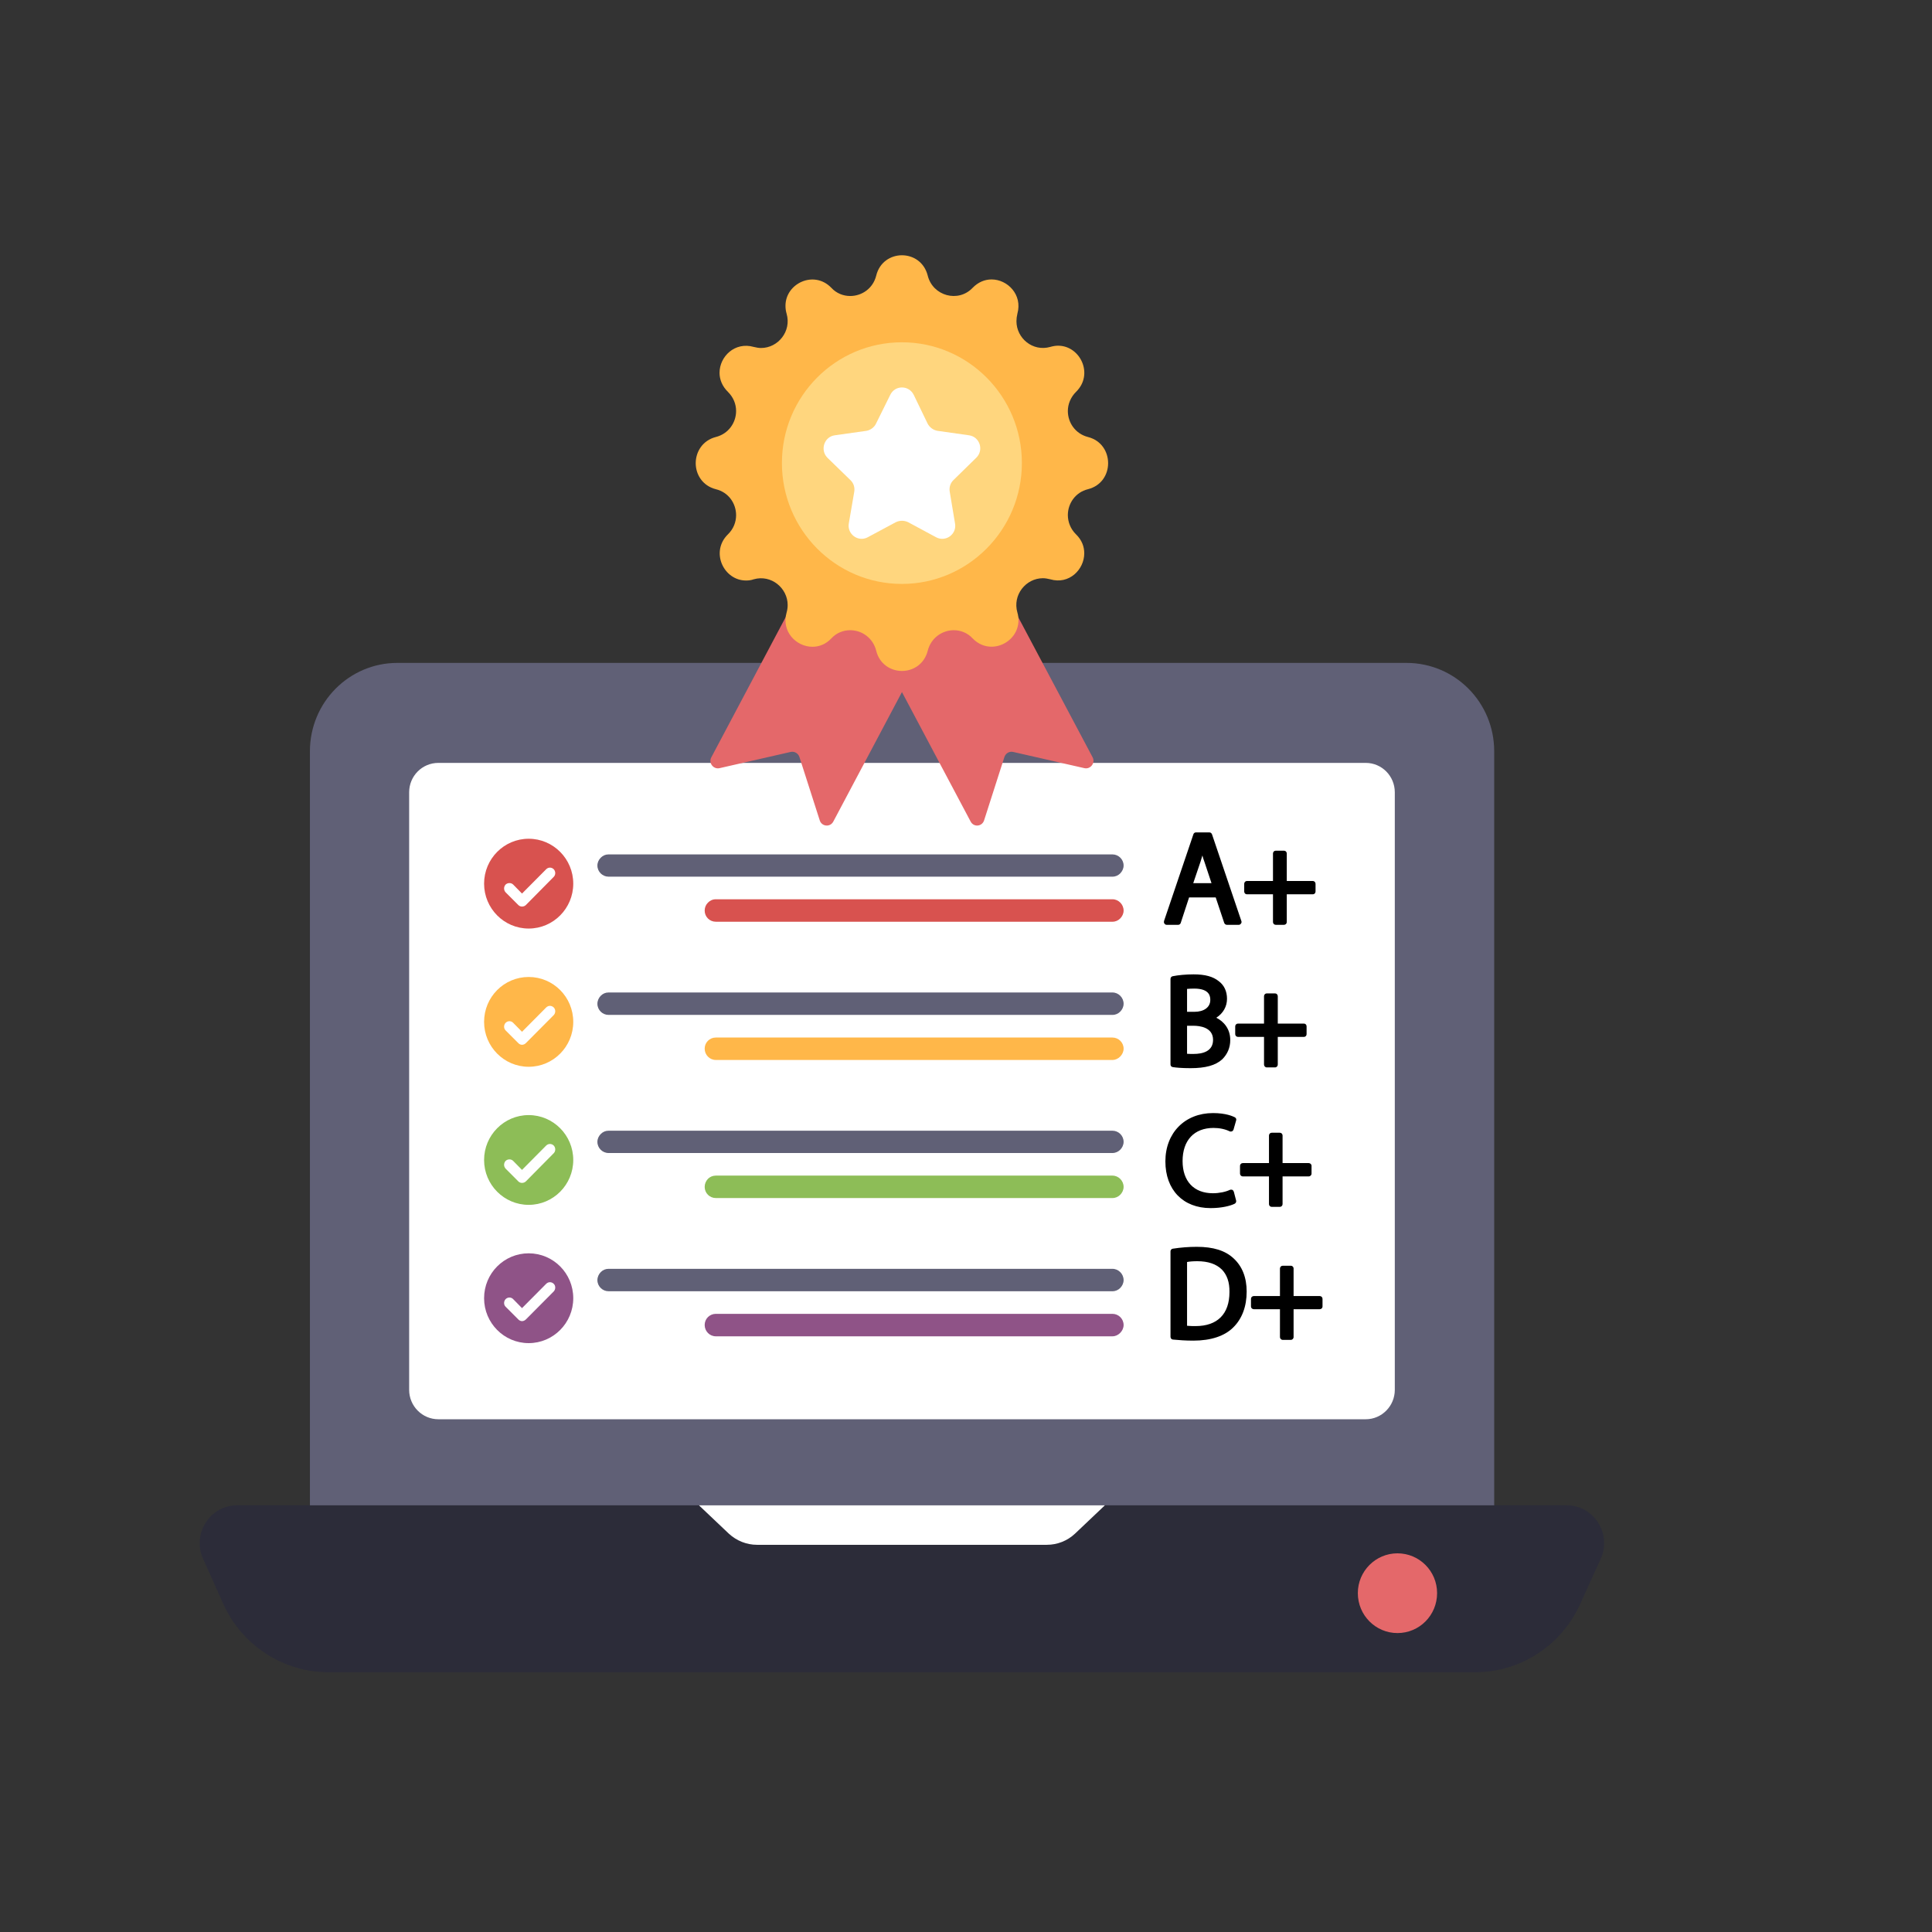 <svg xmlns="http://www.w3.org/2000/svg" xmlns:xlink="http://www.w3.org/1999/xlink" width="65" viewBox="0 0 48.75 48.75" height="65" preserveAspectRatio="xMidYMid meet"><rect x="0" y="0" width="48.75" height="48.75" fill="#333333" stroke="none"/><defs><clipPath id="57a99b6d09"><path d="M 5 37 L 40.668 37 L 40.668 42.227 L 5 42.227 Z M 5 37 " clip-rule="nonzero"></path></clipPath><clipPath id="da725c87e0"><path d="M 17 6.41 L 28 6.41 L 28 17 L 17 17 Z M 17 6.41 " clip-rule="nonzero"></path></clipPath></defs><path fill="#606076" d="M 37.703 18.957 L 37.703 38.332 L 7.82 38.332 L 7.82 18.957 C 7.82 17.723 8.809 16.727 10.027 16.727 L 35.488 16.727 C 36.715 16.727 37.703 17.723 37.703 18.957 Z M 37.703 18.957 " fill-opacity="1" fill-rule="nonzero"></path><path fill="#ffffff" d="M 10.324 35.07 L 10.324 19.992 C 10.324 19.582 10.652 19.25 11.062 19.25 L 34.461 19.25 C 34.867 19.25 35.195 19.582 35.195 19.992 L 35.195 35.07 C 35.195 35.477 34.867 35.812 34.461 35.812 L 11.062 35.812 C 10.652 35.812 10.324 35.477 10.324 35.07 Z M 10.324 35.07 " fill-opacity="1" fill-rule="nonzero"></path><g clip-path="url(#57a99b6d09)"><path fill="#2c2c39" d="M 40.395 39.324 L 39.875 40.469 C 39.402 41.516 38.371 42.195 37.227 42.195 L 8.281 42.195 C 7.145 42.195 6.105 41.516 5.633 40.469 L 5.121 39.324 C 4.844 38.703 5.297 37.984 5.98 37.984 L 39.535 37.984 C 40.219 37.984 40.672 38.703 40.395 39.324 Z M 40.395 39.324 " fill-opacity="1" fill-rule="nonzero"></path></g><path fill="#ffffff" d="M 27.879 37.984 L 27.125 38.699 C 26.934 38.879 26.68 38.98 26.414 38.98 L 19.102 38.98 C 18.84 38.98 18.586 38.879 18.391 38.699 L 17.637 37.984 Z M 27.879 37.984 " fill-opacity="1" fill-rule="nonzero"></path><path fill="#e4686a" d="M 36.262 40.199 C 36.262 40.758 35.816 41.207 35.262 41.207 C 34.711 41.207 34.262 40.758 34.262 40.199 C 34.262 39.645 34.711 39.195 35.262 39.195 C 35.816 39.195 36.262 39.645 36.262 40.199 Z M 36.262 40.199 " fill-opacity="1" fill-rule="nonzero"></path><path fill="#d8524f" d="M 14.465 22.297 C 14.465 22.922 13.961 23.43 13.34 23.43 C 12.719 23.43 12.215 22.922 12.215 22.297 C 12.215 21.672 12.719 21.164 13.34 21.164 C 13.961 21.164 14.465 21.672 14.465 22.297 Z M 14.465 22.297 " fill-opacity="1" fill-rule="nonzero"></path><path fill="#ffffff" d="M 13.172 22.875 C 13.137 22.875 13.105 22.863 13.078 22.836 L 12.758 22.516 C 12.707 22.461 12.707 22.375 12.758 22.32 C 12.812 22.27 12.898 22.27 12.949 22.32 L 13.172 22.547 L 13.781 21.934 C 13.836 21.879 13.918 21.879 13.973 21.934 C 14.023 21.988 14.023 22.074 13.973 22.125 L 13.27 22.836 C 13.242 22.863 13.207 22.875 13.172 22.875 Z M 13.172 22.875 " fill-opacity="1" fill-rule="nonzero"></path><path fill="#606076" d="M 28.352 21.84 C 28.352 21.918 28.316 21.988 28.266 22.039 C 28.215 22.09 28.148 22.121 28.07 22.121 L 15.355 22.121 C 15.203 22.121 15.074 21.996 15.074 21.84 C 15.074 21.762 15.109 21.691 15.16 21.641 C 15.211 21.59 15.277 21.559 15.355 21.559 L 28.07 21.559 C 28.223 21.559 28.352 21.684 28.352 21.84 Z M 28.352 21.84 " fill-opacity="1" fill-rule="nonzero"></path><path fill="#d8524f" d="M 28.352 22.977 C 28.352 23.055 28.316 23.125 28.266 23.176 C 28.215 23.227 28.148 23.258 28.07 23.258 L 18.062 23.258 C 17.906 23.258 17.781 23.133 17.781 22.977 C 17.781 22.898 17.812 22.828 17.863 22.777 C 17.914 22.723 17.984 22.691 18.062 22.691 L 28.07 22.691 C 28.223 22.691 28.352 22.82 28.352 22.977 Z M 28.352 22.977 " fill-opacity="1" fill-rule="nonzero"></path><path fill="#ffb749" d="M 14.465 25.785 C 14.465 26.41 13.961 26.918 13.34 26.918 C 12.719 26.918 12.215 26.41 12.215 25.785 C 12.215 25.156 12.719 24.652 13.34 24.652 C 13.961 24.652 14.465 25.156 14.465 25.785 Z M 14.465 25.785 " fill-opacity="1" fill-rule="nonzero"></path><path fill="#ffffff" d="M 13.172 26.363 C 13.137 26.363 13.105 26.348 13.078 26.32 L 12.758 26 C 12.707 25.949 12.707 25.863 12.758 25.809 C 12.812 25.754 12.898 25.754 12.949 25.809 L 13.172 26.035 L 13.781 25.422 C 13.836 25.367 13.918 25.367 13.973 25.422 C 14.023 25.473 14.023 25.559 13.973 25.613 L 13.27 26.32 C 13.242 26.348 13.207 26.363 13.172 26.363 Z M 13.172 26.363 " fill-opacity="1" fill-rule="nonzero"></path><path fill="#606076" d="M 28.352 25.328 C 28.352 25.406 28.316 25.477 28.266 25.527 C 28.215 25.578 28.148 25.609 28.07 25.609 L 15.355 25.609 C 15.203 25.609 15.074 25.484 15.074 25.328 C 15.074 25.25 15.109 25.176 15.16 25.125 C 15.211 25.074 15.277 25.043 15.355 25.043 L 28.07 25.043 C 28.223 25.043 28.352 25.172 28.352 25.328 Z M 28.352 25.328 " fill-opacity="1" fill-rule="nonzero"></path><path fill="#ffb749" d="M 28.352 26.461 C 28.352 26.539 28.316 26.609 28.266 26.66 C 28.215 26.711 28.148 26.746 28.07 26.746 L 18.062 26.746 C 17.906 26.746 17.781 26.617 17.781 26.461 C 17.781 26.383 17.812 26.312 17.863 26.262 C 17.914 26.211 17.984 26.18 18.062 26.18 L 28.07 26.18 C 28.223 26.18 28.352 26.305 28.352 26.461 Z M 28.352 26.461 " fill-opacity="1" fill-rule="nonzero"></path><path fill="#8dbd57" d="M 14.465 29.27 C 14.465 29.895 13.961 30.402 13.34 30.402 C 12.719 30.402 12.215 29.895 12.215 29.27 C 12.215 28.645 12.719 28.137 13.34 28.137 C 13.961 28.137 14.465 28.645 14.465 29.27 Z M 14.465 29.27 " fill-opacity="1" fill-rule="nonzero"></path><path fill="#ffffff" d="M 13.172 29.848 C 13.137 29.848 13.105 29.836 13.078 29.809 L 12.758 29.488 C 12.707 29.434 12.707 29.348 12.758 29.293 C 12.812 29.242 12.898 29.242 12.949 29.293 L 13.172 29.52 L 13.781 28.906 C 13.836 28.852 13.918 28.852 13.973 28.906 C 14.023 28.961 14.023 29.047 13.973 29.098 L 13.27 29.809 C 13.242 29.836 13.207 29.848 13.172 29.848 Z M 13.172 29.848 " fill-opacity="1" fill-rule="nonzero"></path><path fill="#606076" d="M 28.352 28.812 C 28.352 28.891 28.316 28.961 28.266 29.012 C 28.215 29.062 28.148 29.094 28.07 29.094 L 15.355 29.094 C 15.203 29.094 15.074 28.969 15.074 28.812 C 15.074 28.734 15.109 28.664 15.16 28.613 C 15.211 28.562 15.277 28.531 15.355 28.531 L 28.07 28.531 C 28.223 28.531 28.352 28.656 28.352 28.812 Z M 28.352 28.812 " fill-opacity="1" fill-rule="nonzero"></path><path fill="#8dbd57" d="M 28.352 29.949 C 28.352 30.027 28.316 30.098 28.266 30.148 C 28.215 30.199 28.148 30.23 28.07 30.23 L 18.062 30.23 C 17.906 30.23 17.781 30.105 17.781 29.949 C 17.781 29.871 17.812 29.801 17.863 29.746 C 17.914 29.695 17.984 29.664 18.062 29.664 L 28.07 29.664 C 28.223 29.664 28.352 29.793 28.352 29.949 Z M 28.352 29.949 " fill-opacity="1" fill-rule="nonzero"></path><path fill="#8f5387" d="M 14.465 32.758 C 14.465 33.383 13.961 33.891 13.34 33.891 C 12.719 33.891 12.215 33.383 12.215 32.758 C 12.215 32.129 12.719 31.625 13.34 31.625 C 13.961 31.625 14.465 32.129 14.465 32.758 Z M 14.465 32.758 " fill-opacity="1" fill-rule="nonzero"></path><path fill="#ffffff" d="M 13.172 33.336 C 13.137 33.336 13.105 33.32 13.078 33.293 L 12.758 32.973 C 12.707 32.922 12.707 32.836 12.758 32.781 C 12.812 32.727 12.898 32.727 12.949 32.781 L 13.172 33.008 L 13.781 32.395 C 13.836 32.34 13.918 32.34 13.973 32.395 C 14.023 32.445 14.023 32.531 13.973 32.586 L 13.27 33.293 C 13.242 33.32 13.207 33.336 13.172 33.336 Z M 13.172 33.336 " fill-opacity="1" fill-rule="nonzero"></path><path fill="#606076" d="M 28.352 32.301 C 28.352 32.379 28.316 32.449 28.266 32.5 C 28.215 32.551 28.148 32.582 28.07 32.582 L 15.355 32.582 C 15.203 32.582 15.074 32.457 15.074 32.301 C 15.074 32.223 15.109 32.148 15.16 32.098 C 15.211 32.047 15.277 32.016 15.355 32.016 L 28.07 32.016 C 28.223 32.016 28.352 32.145 28.352 32.301 Z M 28.352 32.301 " fill-opacity="1" fill-rule="nonzero"></path><path fill="#8f5387" d="M 28.352 33.434 C 28.352 33.512 28.316 33.582 28.266 33.633 C 28.215 33.684 28.148 33.719 28.07 33.719 L 18.062 33.719 C 17.906 33.719 17.781 33.59 17.781 33.434 C 17.781 33.355 17.812 33.285 17.863 33.234 C 17.914 33.184 17.984 33.152 18.062 33.152 L 28.07 33.152 C 28.223 33.152 28.352 33.277 28.352 33.434 Z M 28.352 33.434 " fill-opacity="1" fill-rule="nonzero"></path><path fill="#000000" d="M 29.953 22.578 L 29.73 23.266 L 29.438 23.266 L 30.176 21.074 L 30.516 21.074 L 31.258 23.266 L 30.957 23.266 L 30.727 22.578 Z M 30.668 22.355 L 30.453 21.727 C 30.406 21.582 30.375 21.453 30.34 21.324 L 30.336 21.324 C 30.305 21.457 30.266 21.59 30.227 21.723 L 30.012 22.355 Z M 30.668 22.355 " fill-opacity="1" fill-rule="nonzero"></path><path fill="#000000" d="M 31.258 23.336 L 30.957 23.336 C 30.93 23.336 30.902 23.316 30.891 23.289 L 30.676 22.645 L 30.004 22.645 L 29.793 23.289 C 29.785 23.316 29.758 23.336 29.73 23.336 L 29.438 23.336 C 29.414 23.336 29.395 23.324 29.383 23.305 C 29.367 23.289 29.367 23.266 29.371 23.242 L 30.113 21.051 C 30.121 21.023 30.148 21.004 30.176 21.004 L 30.516 21.004 C 30.547 21.004 30.57 21.023 30.582 21.051 L 31.324 23.242 C 31.332 23.266 31.328 23.289 31.312 23.305 C 31.301 23.324 31.281 23.336 31.258 23.336 Z M 31.008 23.195 L 31.16 23.195 L 30.465 21.145 L 30.227 21.145 L 29.535 23.195 L 29.68 23.195 L 29.891 22.555 C 29.898 22.527 29.926 22.508 29.953 22.508 L 30.727 22.508 C 30.754 22.508 30.781 22.527 30.793 22.555 Z M 30.668 22.426 L 30.012 22.426 C 29.988 22.426 29.969 22.414 29.957 22.395 C 29.941 22.379 29.941 22.355 29.945 22.332 L 30.16 21.699 C 30.195 21.586 30.23 21.465 30.27 21.309 C 30.285 21.246 30.395 21.246 30.41 21.309 L 30.414 21.328 C 30.445 21.445 30.477 21.57 30.52 21.703 L 30.734 22.332 C 30.742 22.355 30.738 22.379 30.723 22.395 C 30.711 22.414 30.691 22.426 30.668 22.426 Z M 30.109 22.285 L 30.57 22.285 L 30.391 21.746 C 30.371 21.691 30.352 21.637 30.34 21.586 C 30.324 21.641 30.309 21.691 30.293 21.742 Z M 30.109 22.285 " fill-opacity="1" fill-rule="nonzero"></path><path fill="#000000" d="M 32.398 21.535 L 32.398 22.301 L 33.129 22.301 L 33.129 22.496 L 32.398 22.496 L 32.398 23.266 L 32.191 23.266 L 32.191 22.496 L 31.461 22.496 L 31.461 22.301 L 32.191 22.301 L 32.191 21.535 Z M 32.398 21.535 " fill-opacity="1" fill-rule="nonzero"></path><path fill="#000000" d="M 32.398 23.336 L 32.191 23.336 C 32.152 23.336 32.121 23.305 32.121 23.266 L 32.121 22.566 L 31.461 22.566 C 31.426 22.566 31.395 22.535 31.395 22.496 L 31.395 22.301 C 31.395 22.262 31.426 22.23 31.461 22.23 L 32.121 22.23 L 32.121 21.535 C 32.121 21.496 32.152 21.465 32.191 21.465 L 32.398 21.465 C 32.438 21.465 32.469 21.496 32.469 21.535 L 32.469 22.23 L 33.129 22.23 C 33.164 22.23 33.195 22.262 33.195 22.301 L 33.195 22.496 C 33.195 22.535 33.164 22.566 33.129 22.566 L 32.469 22.566 L 32.469 23.266 C 32.469 23.305 32.438 23.336 32.398 23.336 Z M 32.262 23.195 L 32.328 23.195 L 32.328 22.496 C 32.328 22.457 32.359 22.426 32.398 22.426 L 33.059 22.426 L 33.059 22.371 L 32.398 22.371 C 32.359 22.371 32.328 22.34 32.328 22.301 L 32.328 21.605 L 32.262 21.605 L 32.262 22.301 C 32.262 22.34 32.23 22.371 32.191 22.371 L 31.531 22.371 L 31.531 22.426 L 32.191 22.426 C 32.23 22.426 32.262 22.457 32.262 22.496 Z M 32.262 23.195 " fill-opacity="1" fill-rule="nonzero"></path><path fill="#000000" d="M 29.602 24.703 C 29.727 24.676 29.918 24.656 30.117 24.656 C 30.398 24.656 30.578 24.707 30.711 24.816 C 30.824 24.902 30.895 25.031 30.895 25.203 C 30.895 25.414 30.754 25.602 30.527 25.684 L 30.527 25.691 C 30.73 25.742 30.973 25.914 30.973 26.242 C 30.973 26.43 30.898 26.57 30.789 26.68 C 30.637 26.82 30.395 26.883 30.039 26.883 C 29.844 26.883 29.695 26.871 29.602 26.859 Z M 29.883 25.602 L 30.137 25.602 C 30.434 25.602 30.609 25.445 30.609 25.234 C 30.609 24.977 30.414 24.875 30.133 24.875 C 30.004 24.875 29.93 24.887 29.883 24.895 Z M 29.883 26.648 C 29.938 26.66 30.02 26.664 30.117 26.664 C 30.41 26.664 30.676 26.555 30.676 26.238 C 30.676 25.938 30.422 25.816 30.117 25.816 L 29.883 25.816 Z M 29.883 26.648 " fill-opacity="1" fill-rule="nonzero"></path><path fill="#000000" d="M 30.039 26.953 C 29.816 26.953 29.664 26.938 29.594 26.926 C 29.559 26.922 29.535 26.895 29.535 26.859 L 29.535 24.703 C 29.535 24.668 29.555 24.641 29.59 24.633 C 29.727 24.605 29.926 24.586 30.117 24.586 C 30.41 24.586 30.609 24.641 30.758 24.762 C 30.891 24.863 30.961 25.016 30.961 25.203 C 30.961 25.398 30.863 25.57 30.691 25.68 C 30.875 25.773 31.043 25.957 31.043 26.242 C 31.043 26.434 30.973 26.598 30.84 26.73 C 30.672 26.883 30.418 26.953 30.039 26.953 Z M 29.672 26.797 C 29.75 26.805 29.875 26.816 30.039 26.816 C 30.375 26.816 30.605 26.754 30.742 26.629 C 30.852 26.523 30.906 26.395 30.906 26.242 C 30.906 25.957 30.699 25.809 30.508 25.758 C 30.477 25.75 30.457 25.723 30.457 25.691 C 30.457 25.66 30.473 25.629 30.5 25.621 C 30.699 25.547 30.824 25.387 30.824 25.203 C 30.824 25.059 30.773 24.949 30.672 24.871 C 30.547 24.77 30.379 24.727 30.117 24.727 C 29.961 24.727 29.797 24.738 29.672 24.762 Z M 30.117 26.734 C 30.004 26.734 29.926 26.73 29.871 26.719 C 29.84 26.715 29.812 26.684 29.812 26.648 L 29.812 25.816 C 29.812 25.777 29.844 25.746 29.883 25.746 L 30.117 25.746 C 30.512 25.746 30.746 25.93 30.746 26.238 C 30.746 26.547 30.512 26.734 30.117 26.734 Z M 29.953 26.59 C 29.996 26.594 30.051 26.594 30.117 26.594 C 30.344 26.594 30.609 26.531 30.609 26.238 C 30.609 25.918 30.266 25.883 30.117 25.883 L 29.953 25.883 Z M 30.137 25.668 L 29.883 25.668 C 29.844 25.668 29.812 25.641 29.812 25.602 L 29.812 24.895 C 29.812 24.863 29.836 24.832 29.867 24.828 C 29.934 24.812 30.02 24.805 30.133 24.805 C 30.609 24.805 30.68 25.074 30.68 25.234 C 30.68 25.496 30.461 25.668 30.137 25.668 Z M 29.953 25.531 L 30.137 25.531 C 30.383 25.531 30.539 25.414 30.539 25.234 C 30.539 25.16 30.539 24.945 30.133 24.945 C 30.062 24.945 30 24.949 29.953 24.953 Z M 29.953 25.531 " fill-opacity="1" fill-rule="nonzero"></path><path fill="#000000" d="M 32.172 25.137 L 32.172 25.898 L 32.902 25.898 L 32.902 26.094 L 32.172 26.094 L 32.172 26.863 L 31.965 26.863 L 31.965 26.094 L 31.238 26.094 L 31.238 25.898 L 31.965 25.898 L 31.965 25.137 Z M 32.172 25.137 " fill-opacity="1" fill-rule="nonzero"></path><path fill="#000000" d="M 32.172 26.934 L 31.965 26.934 C 31.926 26.934 31.895 26.902 31.895 26.863 L 31.895 26.164 L 31.238 26.164 C 31.199 26.164 31.168 26.133 31.168 26.094 L 31.168 25.898 C 31.168 25.859 31.199 25.828 31.238 25.828 L 31.895 25.828 L 31.895 25.137 C 31.895 25.098 31.926 25.066 31.965 25.066 L 32.172 25.066 C 32.211 25.066 32.242 25.098 32.242 25.137 L 32.242 25.828 L 32.902 25.828 C 32.941 25.828 32.969 25.859 32.969 25.898 L 32.969 26.094 C 32.969 26.133 32.941 26.164 32.902 26.164 L 32.242 26.164 L 32.242 26.863 C 32.242 26.902 32.211 26.934 32.172 26.934 Z M 32.035 26.797 L 32.102 26.797 L 32.102 26.094 C 32.102 26.055 32.133 26.023 32.172 26.023 L 32.832 26.023 L 32.832 25.969 L 32.172 25.969 C 32.133 25.969 32.102 25.938 32.102 25.898 L 32.102 25.203 L 32.035 25.203 L 32.035 25.898 C 32.035 25.938 32.004 25.969 31.965 25.969 L 31.305 25.969 L 31.305 26.023 L 31.965 26.023 C 32.004 26.023 32.035 26.055 32.035 26.094 Z M 32.035 26.797 " fill-opacity="1" fill-rule="nonzero"></path><path fill="#000000" d="M 31.121 30.312 C 31.02 30.363 30.812 30.414 30.547 30.414 C 29.934 30.414 29.473 30.023 29.473 29.305 C 29.473 28.621 29.934 28.156 30.609 28.156 C 30.879 28.156 31.051 28.215 31.125 28.254 L 31.059 28.484 C 30.953 28.434 30.801 28.395 30.621 28.395 C 30.109 28.395 29.77 28.723 29.77 29.297 C 29.77 29.832 30.078 30.18 30.605 30.18 C 30.777 30.18 30.953 30.141 31.066 30.086 Z M 31.121 30.312 " fill-opacity="1" fill-rule="nonzero"></path><path fill="#000000" d="M 30.547 30.484 C 29.852 30.484 29.406 30.023 29.406 29.305 C 29.406 28.586 29.898 28.086 30.609 28.086 C 30.934 28.086 31.109 28.168 31.156 28.191 C 31.188 28.207 31.203 28.242 31.191 28.273 L 31.125 28.504 C 31.117 28.523 31.105 28.539 31.086 28.547 C 31.066 28.555 31.047 28.555 31.027 28.547 C 30.918 28.492 30.773 28.461 30.621 28.461 C 30.133 28.461 29.84 28.773 29.84 29.297 C 29.84 29.805 30.125 30.109 30.605 30.109 C 30.766 30.109 30.93 30.074 31.035 30.023 C 31.055 30.016 31.074 30.016 31.094 30.023 C 31.113 30.031 31.125 30.051 31.133 30.07 L 31.191 30.293 C 31.199 30.324 31.184 30.359 31.152 30.375 C 31.047 30.426 30.832 30.484 30.547 30.484 Z M 30.609 28.227 C 29.973 28.227 29.543 28.66 29.543 29.305 C 29.543 29.949 29.93 30.344 30.547 30.344 C 30.766 30.344 30.938 30.309 31.039 30.27 L 31.016 30.18 C 30.898 30.223 30.75 30.246 30.605 30.246 C 30.047 30.246 29.703 29.883 29.703 29.297 C 29.703 28.695 30.055 28.324 30.621 28.324 C 30.762 28.324 30.898 28.348 31.012 28.391 L 31.043 28.293 C 30.969 28.266 30.828 28.227 30.609 28.227 Z M 30.609 28.227 " fill-opacity="1" fill-rule="nonzero"></path><path fill="#000000" d="M 32.293 28.652 L 32.293 29.418 L 33.023 29.418 L 33.023 29.613 L 32.293 29.613 L 32.293 30.383 L 32.09 30.383 L 32.09 29.613 L 31.359 29.613 L 31.359 29.418 L 32.09 29.418 L 32.09 28.652 Z M 32.293 28.652 " fill-opacity="1" fill-rule="nonzero"></path><path fill="#000000" d="M 32.293 30.453 L 32.09 30.453 C 32.051 30.453 32.02 30.422 32.02 30.383 L 32.02 29.684 L 31.359 29.684 C 31.32 29.684 31.289 29.652 31.289 29.613 L 31.289 29.418 C 31.289 29.379 31.32 29.348 31.359 29.348 L 32.02 29.348 L 32.02 28.652 C 32.02 28.613 32.051 28.582 32.09 28.582 L 32.293 28.582 C 32.332 28.582 32.363 28.613 32.363 28.652 L 32.363 29.348 L 33.023 29.348 C 33.062 29.348 33.094 29.379 33.094 29.418 L 33.094 29.613 C 33.094 29.652 33.062 29.684 33.023 29.684 L 32.363 29.684 L 32.363 30.383 C 32.363 30.422 32.332 30.453 32.293 30.453 Z M 32.156 30.312 L 32.227 30.312 L 32.227 29.613 C 32.227 29.574 32.258 29.543 32.293 29.543 L 32.953 29.543 L 32.953 29.488 L 32.293 29.488 C 32.258 29.488 32.227 29.457 32.227 29.418 L 32.227 28.723 L 32.156 28.723 L 32.156 29.418 C 32.156 29.457 32.125 29.488 32.09 29.488 L 31.43 29.488 L 31.43 29.543 L 32.09 29.543 C 32.125 29.543 32.156 29.574 32.156 29.613 Z M 32.156 30.312 " fill-opacity="1" fill-rule="nonzero"></path><path fill="#000000" d="M 29.602 31.574 C 29.773 31.551 29.977 31.531 30.199 31.531 C 30.602 31.531 30.891 31.625 31.082 31.805 C 31.273 31.98 31.387 32.234 31.387 32.59 C 31.387 32.949 31.277 33.242 31.074 33.441 C 30.871 33.648 30.535 33.758 30.113 33.758 C 29.914 33.758 29.746 33.746 29.602 33.73 Z M 29.883 33.512 C 29.953 33.527 30.059 33.531 30.168 33.531 C 30.77 33.531 31.094 33.191 31.094 32.602 C 31.098 32.082 30.805 31.754 30.211 31.754 C 30.066 31.754 29.957 31.77 29.883 31.785 Z M 29.883 33.512 " fill-opacity="1" fill-rule="nonzero"></path><path fill="#000000" d="M 30.113 33.828 C 29.922 33.828 29.746 33.816 29.594 33.801 C 29.559 33.797 29.535 33.766 29.535 33.73 L 29.535 31.574 C 29.535 31.543 29.559 31.512 29.594 31.508 C 29.793 31.477 30 31.461 30.199 31.461 C 30.613 31.461 30.918 31.555 31.129 31.754 C 31.344 31.953 31.457 32.234 31.457 32.59 C 31.457 32.965 31.34 33.277 31.121 33.492 C 30.906 33.711 30.555 33.828 30.113 33.828 Z M 29.672 33.668 C 29.805 33.68 29.953 33.688 30.113 33.688 C 30.52 33.688 30.832 33.586 31.023 33.395 C 31.215 33.203 31.316 32.926 31.316 32.59 C 31.316 32.273 31.227 32.031 31.035 31.855 C 30.852 31.684 30.578 31.602 30.199 31.602 C 30.023 31.602 29.848 31.613 29.672 31.637 Z M 30.168 33.598 C 30.031 33.598 29.938 33.594 29.871 33.582 C 29.84 33.574 29.812 33.547 29.812 33.512 L 29.812 31.785 C 29.812 31.75 29.836 31.723 29.867 31.715 C 29.934 31.703 30.043 31.684 30.211 31.684 C 30.523 31.684 30.762 31.77 30.93 31.938 C 31.086 32.098 31.164 32.32 31.164 32.602 C 31.164 33.234 30.801 33.598 30.168 33.598 Z M 29.953 33.453 C 30.023 33.461 30.105 33.461 30.168 33.461 C 30.719 33.461 31.023 33.156 31.023 32.602 C 31.027 32.355 30.961 32.168 30.832 32.035 C 30.691 31.895 30.484 31.824 30.211 31.824 C 30.098 31.824 30.012 31.832 29.953 31.844 Z M 29.953 33.453 " fill-opacity="1" fill-rule="nonzero"></path><path fill="#000000" d="M 32.574 32.008 L 32.574 32.773 L 33.301 32.773 L 33.301 32.969 L 32.574 32.969 L 32.574 33.738 L 32.367 33.738 L 32.367 32.969 L 31.637 32.969 L 31.637 32.773 L 32.367 32.773 L 32.367 32.008 Z M 32.574 32.008 " fill-opacity="1" fill-rule="nonzero"></path><path fill="#000000" d="M 32.574 33.809 L 32.367 33.809 C 32.328 33.809 32.297 33.777 32.297 33.738 L 32.297 33.035 L 31.637 33.035 C 31.598 33.035 31.566 33.004 31.566 32.969 L 31.566 32.773 C 31.566 32.734 31.598 32.703 31.637 32.703 L 32.297 32.703 L 32.297 32.008 C 32.297 31.969 32.328 31.938 32.367 31.938 L 32.574 31.938 C 32.609 31.938 32.641 31.969 32.641 32.008 L 32.641 32.703 L 33.301 32.703 C 33.34 32.703 33.371 32.734 33.371 32.773 L 33.371 32.969 C 33.371 33.004 33.34 33.035 33.301 33.035 L 32.641 33.035 L 32.641 33.738 C 32.641 33.777 32.609 33.809 32.574 33.809 Z M 32.434 33.668 L 32.504 33.668 L 32.504 32.969 C 32.504 32.93 32.535 32.898 32.574 32.898 L 33.234 32.898 L 33.234 32.844 L 32.574 32.844 C 32.535 32.844 32.504 32.812 32.504 32.773 L 32.504 32.078 L 32.434 32.078 L 32.434 32.773 C 32.434 32.812 32.402 32.844 32.367 32.844 L 31.707 32.844 L 31.707 32.898 L 32.367 32.898 C 32.402 32.898 32.434 32.93 32.434 32.969 Z M 32.434 33.668 " fill-opacity="1" fill-rule="nonzero"></path><path fill="#e4686a" d="M 24.539 14.105 L 21.027 20.73 C 20.949 20.879 20.734 20.859 20.684 20.699 L 20.172 19.102 C 20.141 19.008 20.047 18.953 19.953 18.973 L 18.156 19.383 C 18 19.418 17.871 19.25 17.949 19.109 L 21.477 12.457 Z M 24.539 14.105 " fill-opacity="1" fill-rule="nonzero"></path><path fill="#e4686a" d="M 20.977 14.105 L 24.492 20.73 C 24.57 20.879 24.781 20.859 24.832 20.699 L 25.344 19.102 C 25.375 19.008 25.469 18.953 25.562 18.973 L 27.363 19.383 C 27.516 19.418 27.645 19.25 27.57 19.109 L 24.039 12.457 Z M 20.977 14.105 " fill-opacity="1" fill-rule="nonzero"></path><g clip-path="url(#da725c87e0)"><path fill="#ffb749" d="M 27.961 11.688 C 27.961 11.973 27.793 12.258 27.453 12.344 C 27.133 12.422 26.945 12.707 26.945 12.996 C 26.945 13.168 27.012 13.348 27.152 13.484 C 27.301 13.629 27.359 13.797 27.359 13.961 C 27.359 14.371 26.977 14.758 26.5 14.617 C 26.438 14.602 26.375 14.59 26.316 14.59 C 25.887 14.59 25.543 15.012 25.672 15.457 C 25.691 15.52 25.699 15.586 25.699 15.652 C 25.699 16.219 24.98 16.562 24.543 16.109 C 24.41 15.965 24.234 15.902 24.066 15.902 C 23.777 15.902 23.492 16.094 23.41 16.418 C 23.324 16.758 23.043 16.93 22.758 16.93 C 22.477 16.93 22.191 16.758 22.109 16.418 C 22.027 16.094 21.746 15.902 21.453 15.902 C 21.285 15.902 21.109 15.965 20.977 16.109 C 20.836 16.258 20.668 16.32 20.5 16.32 C 20.094 16.32 19.711 15.938 19.848 15.457 C 19.867 15.391 19.875 15.328 19.875 15.266 C 19.875 14.84 19.461 14.492 19.02 14.617 C 18.953 14.641 18.887 14.648 18.824 14.648 C 18.262 14.648 17.918 13.926 18.367 13.484 C 18.508 13.348 18.574 13.172 18.574 13 C 18.574 12.707 18.387 12.422 18.062 12.344 C 17.727 12.258 17.555 11.973 17.555 11.688 C 17.555 11.402 17.727 11.113 18.062 11.027 C 18.387 10.945 18.574 10.66 18.574 10.371 C 18.574 10.199 18.508 10.027 18.367 9.887 C 18.223 9.746 18.156 9.574 18.156 9.406 C 18.156 9 18.539 8.617 19.02 8.754 C 19.086 8.77 19.145 8.781 19.203 8.781 C 19.633 8.781 19.977 8.359 19.848 7.914 C 19.828 7.848 19.82 7.781 19.82 7.715 C 19.82 7.152 20.539 6.809 20.977 7.262 C 21.109 7.406 21.285 7.469 21.453 7.469 C 21.746 7.469 22.027 7.281 22.109 6.957 C 22.191 6.613 22.477 6.441 22.758 6.441 C 23.043 6.441 23.324 6.613 23.41 6.957 C 23.539 7.469 24.18 7.645 24.543 7.262 C 24.684 7.117 24.852 7.051 25.02 7.051 C 25.422 7.051 25.805 7.434 25.672 7.914 C 25.656 7.98 25.648 8.047 25.648 8.105 C 25.648 8.535 26.059 8.879 26.5 8.754 C 26.57 8.734 26.633 8.723 26.699 8.723 C 27.258 8.723 27.605 9.445 27.152 9.887 C 27.012 10.027 26.945 10.203 26.945 10.371 C 26.945 10.664 27.133 10.945 27.453 11.027 C 27.793 11.113 27.961 11.402 27.961 11.688 Z M 27.961 11.688 " fill-opacity="1" fill-rule="nonzero"></path></g><path fill="#ffd67e" d="M 25.785 11.684 C 25.785 13.367 24.426 14.734 22.758 14.734 C 21.086 14.734 19.73 13.367 19.73 11.684 C 19.73 10 21.086 8.637 22.758 8.637 C 24.426 8.637 25.785 10 25.785 11.684 Z M 25.785 11.684 " fill-opacity="1" fill-rule="nonzero"></path><path fill="#ffffff" d="M 24.059 12.113 C 23.98 12.188 23.945 12.301 23.965 12.41 L 24.098 13.207 C 24.148 13.477 23.867 13.684 23.625 13.559 L 22.914 13.176 C 22.816 13.129 22.703 13.129 22.605 13.176 L 21.891 13.559 C 21.652 13.684 21.371 13.477 21.418 13.207 L 21.555 12.41 C 21.574 12.301 21.539 12.188 21.457 12.113 L 20.879 11.551 C 20.688 11.359 20.793 11.023 21.062 10.984 L 21.863 10.871 C 21.965 10.852 22.059 10.785 22.105 10.688 L 22.465 9.961 C 22.586 9.715 22.93 9.715 23.055 9.961 L 23.406 10.688 C 23.457 10.785 23.547 10.852 23.656 10.871 L 24.453 10.984 C 24.723 11.023 24.832 11.359 24.633 11.551 Z M 24.059 12.113 " fill-opacity="1" fill-rule="nonzero"></path></svg>